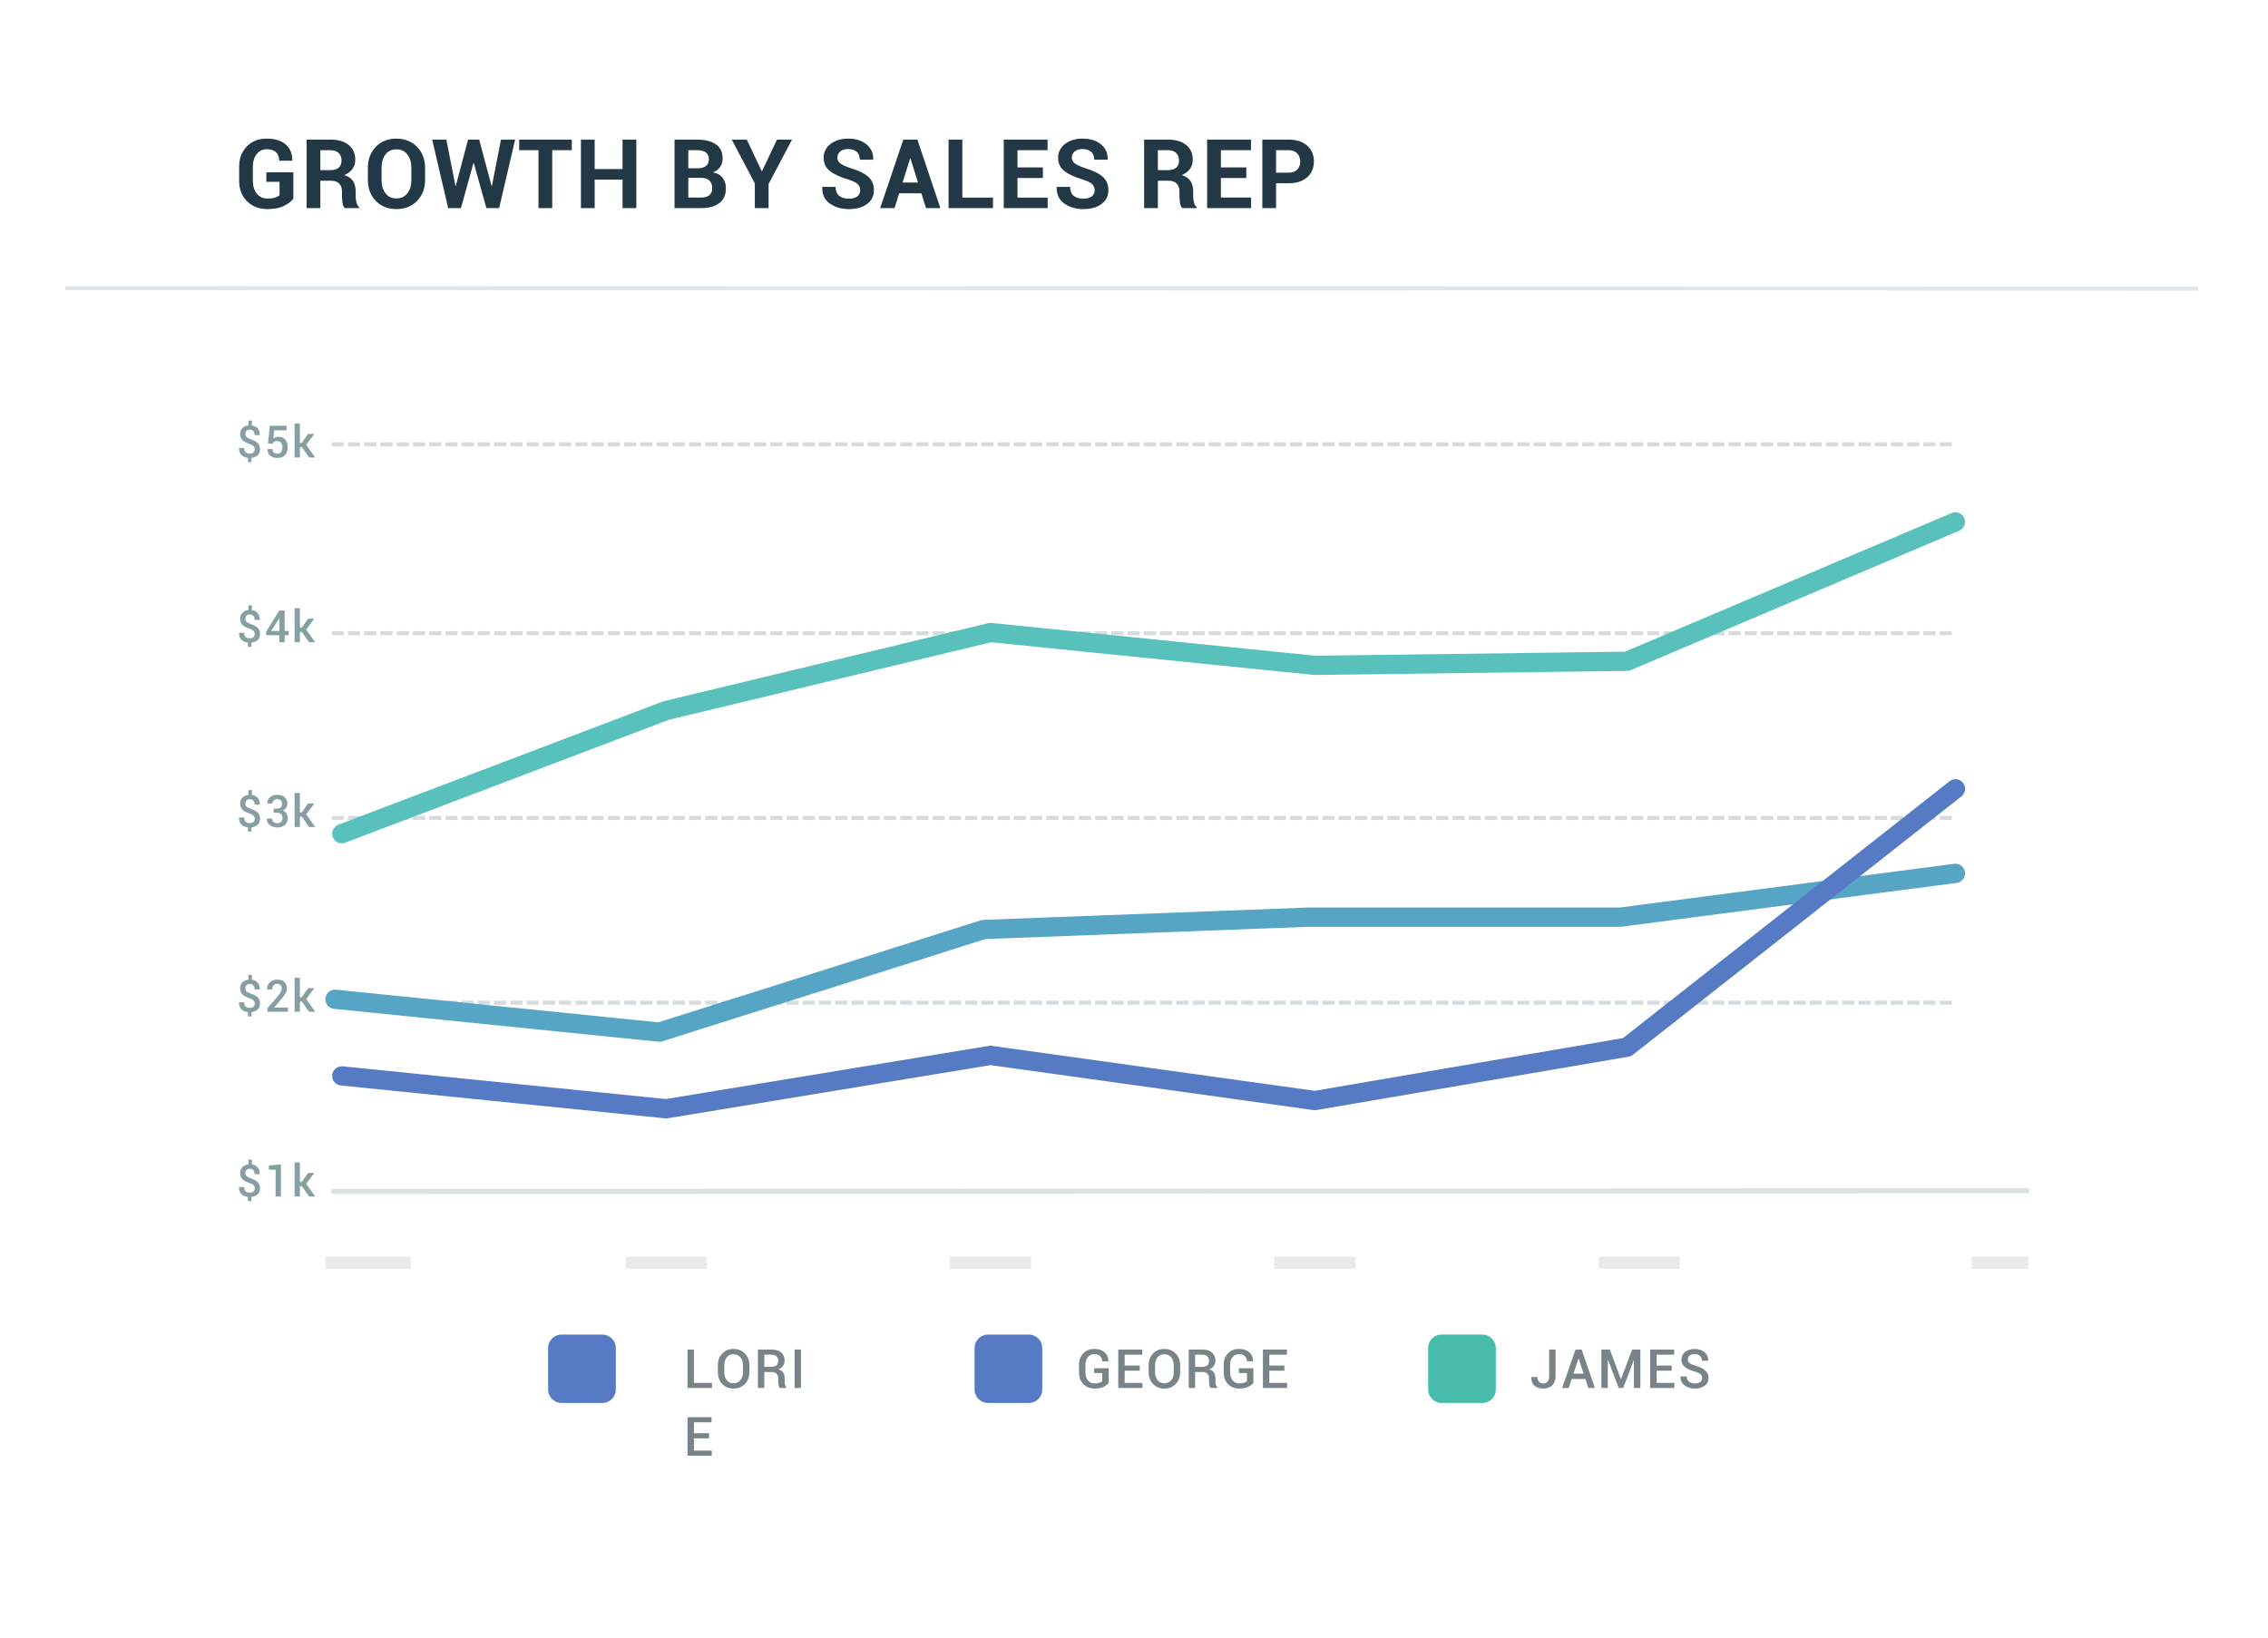 <svg width="353" height="255" viewBox="0 0 353 255" xmlns="http://www.w3.org/2000/svg"><defs><filter filterUnits="userSpaceOnUse" color-interpolation-filters="sRGB" id="a"><feFlood flood-opacity="0" result="BackgroundImageFix"/><feColorMatrix in="SourceAlpha" values="0 0 0 0 0 0 0 0 0 0 0 0 0 0 0 0 0 0 127 0"/><feOffset dy="3"/><feGaussianBlur stdDeviation="3"/><feColorMatrix values="0 0 0 0 0 0 0 0 0 0 0 0 0 0 0 0 0 0 0.102 0"/><feBlend in2="BackgroundImageFix" result="effect0_dropShadow"/><feBlend in="SourceGraphic" in2="effect0_dropShadow" result="shape"/></filter></defs><g filter="url(#a)" transform="translate(10.5 7.5)"><path d="M2.528 0h326.238q.125 0 .248.012.124.012.246.037.121.024.24.06t.234.083q.114.048.224.106.11.059.213.128t.199.148q.096.079.184.166.088.088.166.184.079.096.148.2.069.103.128.212.058.11.106.224.047.115.083.234.036.119.061.24.024.122.036.246.012.124.012.248v228.234q0 .124-.012.248-.012.123-.036.245-.025.122-.061.241t-.083.233q-.048.115-.106.225-.059.109-.128.212-.069.104-.148.2-.078.096-.166.183-.088.088-.184.167-.096.079-.199.148-.103.069-.213.127-.11.059-.224.106-.115.048-.234.084-.119.036-.24.06-.122.024-.246.037-.123.012-.248.012H2.528q-.124 0-.248-.012-.124-.013-.245-.037-.122-.024-.241-.06t-.234-.084q-.114-.047-.224-.106-.11-.058-.213-.127t-.199-.148q-.096-.079-.184-.167-.087-.087-.166-.183-.079-.096-.148-.2-.069-.103-.128-.212-.058-.11-.106-.225-.047-.114-.083-.233-.036-.119-.06-.241-.025-.122-.037-.245-.012-.124-.012-.248V2.528q0-.124.012-.248t.037-.245q.024-.122.06-.241t.083-.234q.048-.114.106-.224.059-.11.128-.213T.574.924Q.653.828.74.74.828.653.924.574q.096-.079.2-.148.103-.069.212-.128.11-.058.224-.106.115-.047.234-.083.119-.036.24-.06.122-.025.246-.037Q2.404 0 2.528 0z" fill="#FFF"/></g><g fill="#0E4049" fill-opacity=".5"><path d="M39.649 69.935q0-.289-.189-.478-.188-.188-.643-.348-.72-.23-1.08-.578-.36-.349-.36-.95 0-.567.343-.928.343-.362.94-.43v-.74h.54v.747q.591.078.917.469.326.39.32 1.028l-.01.017h-.799q0-.393-.19-.623-.19-.229-.533-.229-.36 0-.533.185-.173.185-.173.498 0 .292.18.468.18.177.665.357.72.234 1.075.58.355.347.355.948 0 .587-.359.937-.358.35-.983.414v.662h-.54v-.658q-.61-.062-1.006-.432t-.382-1.09l.007-.017h.798q0 .472.237.673.238.2.601.2.387 0 .594-.183.208-.184.208-.5zm7.027-.316h.306l1.117 1.606h.96l-1.398-1.983 1.26-1.691h-.968l-.995 1.406h-.282v-3.03h-.822v5.298h.822v-1.606zm-4.965-.58l.285-2.758h2.608v.713h-1.922l-.15 1.26q.147-.105.349-.177.202-.071.446-.074.69-.007 1.073.43.384.439.384 1.213 0 .733-.404 1.192-.404.458-1.21.458-.651 0-1.101-.351-.45-.352-.433-1.004l.007-.017.774-.023q0 .346.209.541.209.195.545.195.387 0 .587-.261.2-.261.2-.723 0-.445-.206-.715-.208-.27-.591-.27-.34 0-.505.109-.164.108-.239.319l-.706-.058zM39.649 98.699q0-.289-.189-.477-.188-.189-.643-.348-.72-.231-1.08-.58-.36-.347-.36-.948 0-.567.343-.929.343-.361.94-.43v-.74h.54v.747q.591.079.917.469.326.39.32 1.029l-.01.017h-.799q0-.394-.19-.623-.19-.23-.533-.23-.36 0-.533.186-.173.185-.173.497 0 .292.18.469.18.176.665.356.72.234 1.075.58.355.347.355.948 0 .588-.359.937-.358.35-.983.415v.662h-.54v-.659q-.61-.061-1.006-.431t-.382-1.09l.007-.017h.798q0 .472.237.672.238.2.601.2.387 0 .594-.183.208-.183.208-.499zm7.027-.316h.306l1.117 1.606h.96l-1.398-1.983 1.26-1.69h-.968l-.995 1.405h-.282v-3.029h-.822v5.297h.822v-1.606zm-2.371-.156h.625v.665h-.625v1.097h-.822v-1.097h-2.068l-.02-.505 2.065-3.342h.845v3.182zm-2.105 0h1.283V96.21l-.02-.003-.078.19-1.185 1.83zM39.649 127.463q0-.288-.189-.477-.188-.188-.643-.348-.72-.23-1.08-.579-.36-.348-.36-.949 0-.567.343-.928.343-.362.94-.43v-.74h.54v.747q.591.078.917.468.326.39.32 1.03l-.01.016h-.799q0-.394-.19-.623-.19-.229-.533-.229-.36 0-.533.185-.173.185-.173.497 0 .292.18.469t.665.357q.72.234 1.075.58t.355.947q0 .588-.359.938-.358.35-.983.414v.662h-.54v-.659q-.61-.06-1.006-.43-.396-.371-.382-1.09l.007-.018h.798q0 .472.237.672.238.2.601.2.387 0 .594-.183.208-.183.208-.499zm7.027-.315h.306l1.117 1.606h.96l-1.398-1.983 1.26-1.691h-.968l-.995 1.405h-.282v-3.028h-.822v5.297h.822v-1.606zm-3.532-1.26q.4 0 .577-.2.177-.2.177-.56 0-.323-.19-.525t-.55-.202q-.333 0-.554.198-.22.199-.22.498h-.792l-.007-.02q-.02-.568.433-.953.453-.386 1.14-.386.723 0 1.142.355.42.355.42 1.034 0 .34-.186.623-.185.284-.514.443.377.15.577.45.2.3.2.725 0 .683-.458 1.07t-1.182.387q-.652 0-1.144-.369-.492-.368-.475-1.006l.006-.02h.795q0 .312.23.524.228.212.588.212.374 0 .595-.222.22-.223.22-.572 0-.421-.205-.629-.206-.207-.623-.207h-.55v-.648h.55zM39.649 156.228q0-.289-.189-.477-.188-.189-.643-.348-.72-.23-1.08-.579-.36-.348-.36-.95 0-.566.343-.928.343-.362.94-.43v-.74h.54v.747q.591.078.917.469.326.39.32 1.029l-.01.017h-.799q0-.394-.19-.624-.19-.229-.533-.229-.36 0-.533.185-.173.185-.173.498 0 .292.18.468.18.177.665.357.72.234 1.075.58.355.347.355.948 0 .587-.359.937-.358.35-.983.414v.662h-.54v-.658q-.61-.06-1.006-.432-.396-.37-.382-1.09l.007-.017h.798q0 .472.237.673.238.2.601.2.387 0 .594-.183.208-.184.208-.499zm7.027-.316h.306l1.117 1.606h.96l-1.398-1.983 1.26-1.69h-.968l-.995 1.405h-.282v-3.029h-.822v5.297h.822v-1.606zm-1.858 1.606h-3.189v-.567l1.545-1.786q.377-.445.523-.734.146-.288.146-.553 0-.316-.176-.514-.177-.199-.506-.199-.384 0-.588.248-.203.248-.203.625h-.798l-.007-.02q-.017-.636.42-1.076.435-.44 1.176-.44.71 0 1.108.381.4.38.4.998 0 .418-.223.785-.223.366-.732.981l-1.042 1.195.007.017h2.139v.66zM39.649 184.992q0-.289-.189-.477-.188-.189-.643-.348-.72-.23-1.08-.579-.36-.348-.36-.949 0-.567.343-.929.343-.36.94-.429v-.74h.54v.746q.591.08.917.47.326.39.32 1.028l-.01.017h-.799q0-.394-.19-.623-.19-.229-.533-.229-.36 0-.533.185-.173.185-.173.497 0 .292.18.47.18.175.665.355.72.234 1.075.581.355.346.355.947 0 .588-.359.937-.358.35-.983.415V187h-.54v-.659q-.61-.06-1.006-.43t-.382-1.09l.007-.018h.798q0 .472.237.672.238.2.601.2.387 0 .594-.183.208-.183.208-.499zm7.027-.316h.306l1.117 1.606h.96l-1.398-1.983 1.26-1.69h-.968l-.995 1.405h-.282v-3.029h-.822v5.297h.822v-1.606zm-2.952 1.606H42.9V182.1H41.85v-.655l1.874-.177v5.015z"/></g><g fill="#21323B" fill-opacity=".1"><path d="M50.676 195.623h13.252v1.918H50.676v-1.918zM97.372 195.623h12.621v1.918h-12.62v-1.918zM147.855 195.623h12.621v1.918h-12.62v-1.918zM198.338 195.623h12.621v1.918h-12.62v-1.918zM248.821 195.623h12.621v1.918h-12.62v-1.918zM306.877 195.623h8.834v1.918h-8.834v-1.918z"/></g><g fill="none" stroke-linecap="square"><path d="M51.937 156.101h252.415M51.937 127.34h252.415M51.937 98.578h252.415M51.938 69.177h252.414" stroke="#D4DCDF" stroke-width=".632" stroke-dasharray="1.264 1.264"/><path d="M51.938 185.502l263.507-.123" stroke="#A4B6B9" stroke-opacity=".4" stroke-width=".79"/></g><path d="M52.148 155.57l50.483 5.113 50.483-15.979 50.483-1.917h48.59l52.165-6.82" fill="none" stroke="#56A5C4" stroke-width="3" stroke-linecap="round" stroke-linejoin="round"/><path d="M53.2 129.79l50.482-19.174 50.483-12.144 50.483 5.114 48.59-.64 51.114-21.7" fill="none" stroke="#59C1BC" stroke-width="3" stroke-linecap="round" stroke-linejoin="round"/><path d="M53.2 167.5l50.482 5.114 50.483-8.31 50.483 7.032 48.59-8.31 51.114-40.217" fill="none" stroke="#567BC4" stroke-width="3" stroke-linecap="round" stroke-linejoin="round"/><path d="M10.5 44.848l331.294.084" fill="none" stroke="#E0E6E9" stroke-width=".632" stroke-linecap="square"/><path d="M44.168 32.072q.99-.48 1.487-1.132v-4.116h-4.197v1.48h2.051v2.065q-.241.235-.685.388-.443.154-1.204.154-1.033 0-1.648-.762-.616-.761-.616-1.97v-2.241q0-1.194.601-1.952.6-.758 1.582-.758.938 0 1.428.472.491.473.491 1.322h2.014l.015-.043q.036-1.546-1.004-2.472-1.04-.927-2.995-.927-1.875 0-3.069 1.22-1.194 1.219-1.194 3.153v2.226q0 1.941 1.23 3.157 1.231 1.216 3.165 1.216 1.56 0 2.548-.48zm21.99-4.047q0 1.97-1.238 3.249-1.238 1.278-3.223 1.278-1.977 0-3.208-1.282-1.23-1.282-1.23-3.245v-1.919q0-1.955 1.227-3.24 1.226-1.286 3.197-1.286 1.984 0 3.23 1.285 1.245 1.286 1.245 3.241v1.92zm67.725 1.59q0-.615-.428-.99-.429-.373-1.505-.702-1.846-.557-2.802-1.311-.956-.755-.956-2.058 0-1.311 1.077-2.143 1.077-.83 2.747-.83 1.772 0 2.852.893 1.08.893 1.044 2.343l-.014.044h-2.073q0-.798-.484-1.226-.483-.429-1.355-.429-.79 0-1.223.38-.432.382-.432.975 0 .542.469.89t1.618.736q1.758.498 2.681 1.3t.923 2.113q0 1.37-1.07 2.16-1.069.792-2.826.792-1.722 0-2.956-.857t-1.197-2.556l.014-.044h2.073q0 .945.557 1.391.556.447 1.509.447.856 0 1.307-.359.45-.359.45-.96zm36.493 0q0-.615-.428-.99-.428-.373-1.505-.702-1.846-.557-2.802-1.311-.955-.755-.955-2.058 0-1.311 1.076-2.143 1.077-.83 2.747-.83 1.772 0 2.853.893 1.08.893 1.043 2.343l-.014.044h-2.073q0-.798-.484-1.226-.483-.429-1.355-.429-.791 0-1.223.38-.432.382-.432.975 0 .542.469.89t1.619.736q1.757.498 2.68 1.3.923.802.923 2.113 0 1.37-1.069 2.16-1.07.792-2.827.792-1.722 0-2.956-.857t-1.197-2.556l.014-.044h2.073q0 .945.557 1.391.557.447 1.509.447.857 0 1.307-.359.45-.359.45-.96zM49.86 32.398v-4.263h1.7q.798 0 1.234.443.436.443.436 1.242v.754q0 .506.084 1.048t.377.776h2.204v-.154q-.293-.234-.413-.721-.121-.487-.121-.934v-.784q0-.96-.414-1.611-.414-.652-1.359-.93.835-.367 1.271-.963.436-.597.436-1.418 0-1.487-1.03-2.318-1.028-.831-2.852-.831h-3.691v10.664h2.138zm26.7-3.428h-.045l-1.934-7.236h-1.728l-1.919 7.229h-.044l-1.42-7.23h-2.205l2.49 10.665h1.985l1.955-7.024h.044l1.963 7.024h1.985l2.49-10.664h-2.204l-1.414 7.236zm12.437-5.588H85.95v9.016H83.81v-9.016h-3.003v-1.648h8.189v1.648zm7.903 9.016h2.14V21.734H96.9v4.585h-4.343v-4.585h-2.139v10.664h2.14v-4.431H96.9v4.43zm8.087 0V21.734h3.494q1.882 0 2.937.736t1.055 2.186q0 .733-.381 1.311-.381.579-1.114.872.997.183 1.502.864t.505 1.59q0 1.53-1.01 2.318-1.011.787-2.864.787h-4.124zm13.617-5.75h-.044l-2.329-4.914h-2.344l3.596 6.804v3.86h2.14v-3.75l3.654-6.914h-2.344l-2.329 4.914zm21.345 3.45h3.457l.725 2.3h2.234l-3.582-10.664h-2.19l-3.596 10.664h2.234l.718-2.3zm9.83.66h4.775v1.64h-6.914V21.734h2.139v9.023zm8.585-3.048h3.955v-1.648h-3.955v-2.68h4.687v-1.648h-6.826v10.664h6.841v-1.64h-4.702V27.71zm21.85 4.688v-4.263h1.699q.798 0 1.234.443.436.443.436 1.242v.754q0 .506.084 1.048t.377.776h2.205v-.154q-.293-.234-.414-.721t-.121-.934v-.784q0-.96-.413-1.611-.414-.652-1.359-.93.835-.367 1.271-.963.435-.597.435-1.418 0-1.487-1.029-2.318t-2.852-.831h-3.692v10.664h2.139zm13.763-4.688h-3.955v3.047h4.702v1.64h-6.841V21.735h6.826v1.648h-4.687v2.68h3.955v1.648zm4.637 4.688V28.53h1.941q1.839 0 2.893-.93 1.055-.93 1.055-2.461 0-1.531-1.055-2.469-1.054-.937-2.893-.937h-4.079v10.664h2.138zM64.026 26.092q0-1.245-.622-2.044-.623-.798-1.721-.798-1.084 0-1.689.798-.604.799-.604 2.044v1.933q0 1.267.608 2.066.608.798 1.7.798 1.098 0 1.713-.798.615-.799.615-2.066v-1.933zm-12.65.395H49.86v-3.105h1.553q.857 0 1.3.432.443.432.443 1.165 0 .747-.44 1.127-.439.381-1.34.381zm55.75-.285h1.428q.857 0 1.319-.352.461-.351.461-1.025 0-.74-.465-1.092-.465-.351-1.388-.351h-1.355v2.82zm74.604.285h-1.516v-3.105h1.553q.857 0 1.3.432.443.432.443 1.165 0 .747-.44 1.127-.439.381-1.34.381zm18.825.396h-1.941v-3.501h1.941q.901 0 1.359.502.458.501.458 1.27 0 .755-.462 1.242-.461.487-1.355.487zm-57.669 1.538h-2.41l1.187-3.757h.044l1.179 3.757zm-35.76-.74v3.076h1.985q.85 0 1.296-.37.447-.37.447-1.095 0-.776-.44-1.193-.439-.418-1.325-.418h-1.963z" fill="#223845"/><g fill="#21323B" fill-opacity=".6"><path d="M115.948 215.451q.69-.722.69-1.821v-1.078q0-1.095-.692-1.82-.692-.724-1.79-.724-1.079 0-1.752.724-.673.725-.673 1.82v1.078q0 1.099.675 1.821.675.723 1.75.723 1.103 0 1.792-.723zm-5.13-.162h-2.807v-5.194h-1v5.992h3.807v-.798zm8.145-1.688v2.486h-1v-5.992h2.062q1 0 1.547.452.548.453.548 1.293 0 .465-.241.8-.24.336-.702.537.506.16.73.523.225.362.225.897v.498q0 .264.066.515.066.25.218.382v.095h-1.029q-.165-.136-.21-.424-.045-.288-.045-.576v-.482q0-.46-.266-.732-.265-.272-.722-.272h-1.181zm4.708 2.486h1v-5.992h-1v5.992zm-8.433-4.774q.4.481.4 1.23v1.087q0 .761-.398 1.243-.397.482-1.084.482-.659 0-1.042-.484-.382-.484-.382-1.241v-1.087q0-.749.38-1.23.38-.482 1.044-.482.683 0 1.082.482zm3.725 1.486h1.008q.601 0 .877-.23.276-.231.276-.705 0-.452-.272-.71-.272-.257-.827-.257h-1.062v1.902zM110.357 223.928h-2.346v1.897h2.766v.799h-3.766v-5.993h3.737v.802h-2.737v1.692h2.346v.803z"/></g><path d="M171.775 215.9q.54-.274.788-.624v-2.263h-2.256v.749h1.256V215q-.144.156-.424.265-.28.11-.762.11-.638 0-1.035-.468-.397-.467-.397-1.192v-1.259q0-.716.38-1.181.381-.465 1.003-.465.589 0 .903.308.315.31.315.815h.951l.012-.024q.017-.848-.568-1.375-.584-.527-1.63-.527-1.04 0-1.703.685-.663.686-.663 1.772v1.251q0 1.087.685 1.772.685.686 1.747.686.856 0 1.398-.274zm11.913-2.27q0 1.099-.69 1.821-.689.723-1.792.723-1.074 0-1.75-.723-.674-.722-.674-1.821v-1.078q0-1.095.673-1.82.673-.724 1.751-.724 1.099 0 1.79.724.692.725.692 1.82v1.078zm11.392 1.646q-.247.35-.788.624t-1.397.274q-1.062 0-1.747-.686-.686-.685-.686-1.772v-1.25q0-1.087.663-1.773.663-.685 1.704-.685 1.045 0 1.63.527.584.527.568 1.375l-.013.024h-.95q0-.506-.315-.815-.315-.308-.904-.308-.621 0-1.002.465-.38.465-.38 1.181v1.26q0 .724.397 1.19.397.468 1.035.468.481 0 .761-.109.28-.11.424-.265v-1.24h-1.255v-.748h2.255v2.263zm-20.031-1.885h2.346v-.802h-2.346v-1.692h2.737v-.802h-3.737v5.992h3.766v-.798h-2.766v-1.898zm10.964 2.696v-2.486h1.181q.457 0 .723.272.265.271.265.732v.482q0 .288.045.576.046.288.21.424h1.03v-.095q-.153-.131-.219-.382t-.066-.515v-.498q0-.535-.224-.897t-.73-.523q.46-.201.701-.537.241-.335.241-.8 0-.84-.547-1.293-.548-.452-1.548-.452h-2.062v5.992h1zm11.553-2.696h2.346v-.802h-2.346v-1.692h2.737v-.802h-3.737v5.992h3.766v-.798h-2.766v-1.898zm-14.878-.848q0-.749-.4-1.23-.399-.482-1.082-.482-.663 0-1.043.482-.381.481-.381 1.23v1.087q0 .757.383 1.24.382.485 1.041.485.687 0 1.084-.482.398-.482.398-1.243v-1.087zm4.334.256h-1.009v-1.902h1.062q.556 0 .827.257.272.258.272.71 0 .474-.276.704-.275.23-.876.23zM264.66 213.935q.265.238.265.613 0 .383-.294.607-.295.224-.826.224-.535 0-.907-.273-.373-.274-.373-.813h-.963l-.008.024q-.02.885.659 1.37.679.487 1.592.487.951 0 1.536-.445.584-.444.584-1.19 0-.707-.494-1.162-.494-.455-1.436-.718-.696-.202-.996-.426-.3-.225-.3-.57 0-.379.273-.618.274-.238.78-.238.523 0 .837.28.315.28.315.753h.963l.009-.025q.02-.766-.562-1.286-.583-.52-1.554-.52-.905 0-1.482.468-.576.47-.576 1.194 0 .7.525 1.134.525.434 1.492.702.675.189.94.428zm-23.54-3.84h.995v4.194q0 .864-.525 1.374-.524.51-1.36.51-.885 0-1.403-.452-.519-.453-.498-1.321l.008-.025h.967q0 .51.245.755t.681.245q.391 0 .64-.296.25-.297.25-.79v-4.194zm5.63 4.593h-2.124l-.461 1.4h-1.033l2.09-5.993h.951l2.067 5.992h-1.034l-.456-1.4zm5.552.016h-.025l-1.72-4.61h-1.313v5.993h1v-4.383l.025-.008 1.679 4.391h.687l1.65-4.31.025.005v4.305h1v-5.992h-1.275l-1.733 4.61zm7.882-1.313h-2.346v1.898h2.765v.798h-3.766v-5.992h3.738v.802h-2.737v1.692h2.346v.802zm-15.282.461h1.576l-.77-2.362h-.024l-.782 2.362z" fill="#21323B" fill-opacity=".6"/><path d="M87.415 207.767h6.324q.103 0 .206.01t.205.03q.101.02.2.05.1.03.195.07.095.04.187.089.09.049.177.106.086.058.166.123.08.066.153.139.073.073.139.153.065.08.123.166.057.086.106.177.05.092.089.187.04.096.07.195.03.099.05.2.02.102.03.205.01.103.01.206v6.44q0 .104-.01.207t-.03.204q-.02.102-.05.2-.03.1-.07.195-.04.096-.089.187-.049.091-.106.178-.058.086-.123.166-.066.08-.139.153-.073.073-.153.139-.08.065-.166.123-.086.057-.177.106-.092.049-.187.088-.096.04-.195.07-.099.03-.2.05-.102.02-.205.03-.103.01-.206.01h-6.324q-.104 0-.207-.01t-.204-.03q-.102-.02-.2-.05-.1-.03-.195-.07-.096-.04-.187-.088-.091-.049-.177-.106-.086-.058-.166-.123-.08-.066-.153-.14-.074-.072-.14-.152-.065-.08-.122-.166-.058-.087-.107-.178-.048-.091-.088-.187-.04-.095-.07-.194-.03-.1-.05-.2-.02-.102-.03-.205-.01-.103-.01-.207v-6.44q0-.103.01-.206t.03-.205q.02-.101.05-.2.03-.1.07-.195.04-.095.088-.187.05-.09.107-.177.057-.086.123-.166.065-.08.139-.153.073-.073.153-.139.08-.065.166-.123.086-.057.177-.106.091-.049.187-.089.095-.04.194-.07.1-.03.2-.05.102-.02.205-.03.103-.01.207-.01zM153.794 207.767h6.324q.103 0 .206.01t.205.03q.101.02.2.05.099.03.195.07.095.04.187.089.09.049.177.106.086.058.166.123.08.066.153.139.073.073.139.153.065.08.123.166.057.086.106.177.049.092.089.187.04.096.07.195.03.099.05.2.02.102.03.205.01.103.01.206v6.44q0 .104-.01.207t-.03.204q-.02.102-.05.2-.03.1-.07.195-.04.096-.089.187-.049.091-.106.178-.058.086-.123.166-.066.08-.139.153-.073.073-.153.139-.08.065-.166.123-.086.057-.177.106-.092.049-.187.088-.096.04-.195.07-.099.03-.2.05-.102.02-.205.03-.103.01-.206.01h-6.324q-.104 0-.207-.01t-.204-.03q-.102-.02-.2-.05-.1-.03-.195-.07-.096-.04-.187-.088-.091-.049-.177-.106-.086-.058-.166-.123-.08-.066-.154-.14-.073-.072-.138-.152-.066-.08-.124-.166-.057-.087-.106-.178-.049-.091-.088-.187-.04-.095-.07-.194-.03-.1-.05-.2-.02-.102-.03-.205-.01-.103-.01-.207v-6.44q0-.103.01-.206t.03-.205q.02-.101.05-.2.03-.1.07-.195.04-.095.088-.187.049-.09.106-.177.058-.086.124-.166.065-.08.138-.153.074-.073.154-.139.08-.065.166-.123.086-.057.177-.106.091-.049.187-.089.095-.04.194-.07.1-.03.2-.05.102-.02.205-.03.103-.01.207-.01z" fill="#567BC4"/><path d="M224.388 207.767h6.323q.104 0 .207.01t.204.03q.102.02.2.05.1.03.195.07.096.04.187.089.092.049.178.106.086.058.166.123.08.066.153.139.073.073.139.153.065.08.123.166.057.086.106.177.049.092.088.187.04.096.07.195.03.099.05.2.02.102.03.205.01.103.01.206v6.44q0 .104-.01.207t-.03.204q-.02.102-.05.2-.03.1-.07.195-.04.096-.088.187-.049.091-.106.178-.058.086-.123.166-.066.08-.14.153-.072.073-.152.139-.08.065-.166.123-.086.057-.178.106-.091.049-.187.088-.095.04-.194.07-.1.03-.2.05-.102.02-.205.03-.103.01-.207.01h-6.323q-.104 0-.207-.01t-.204-.03q-.102-.02-.2-.05-.1-.03-.195-.07-.096-.04-.187-.088-.092-.049-.178-.106-.086-.058-.166-.123-.08-.066-.153-.14-.073-.072-.139-.152-.065-.08-.123-.166-.057-.087-.106-.178-.049-.091-.088-.187-.04-.095-.07-.194-.03-.1-.05-.2-.02-.102-.03-.205-.01-.103-.01-.207v-6.44q0-.103.01-.206t.03-.205q.02-.101.05-.2.03-.1.07-.195.04-.095.088-.187.049-.09.106-.177.058-.086.123-.166.066-.08.14-.153.072-.073.152-.139.08-.065.166-.123.086-.057.178-.106.09-.049.187-.089.095-.04.194-.07.1-.03.2-.05.102-.02.205-.03.103-.01.207-.01z" fill="#48BDAB"/></svg>
